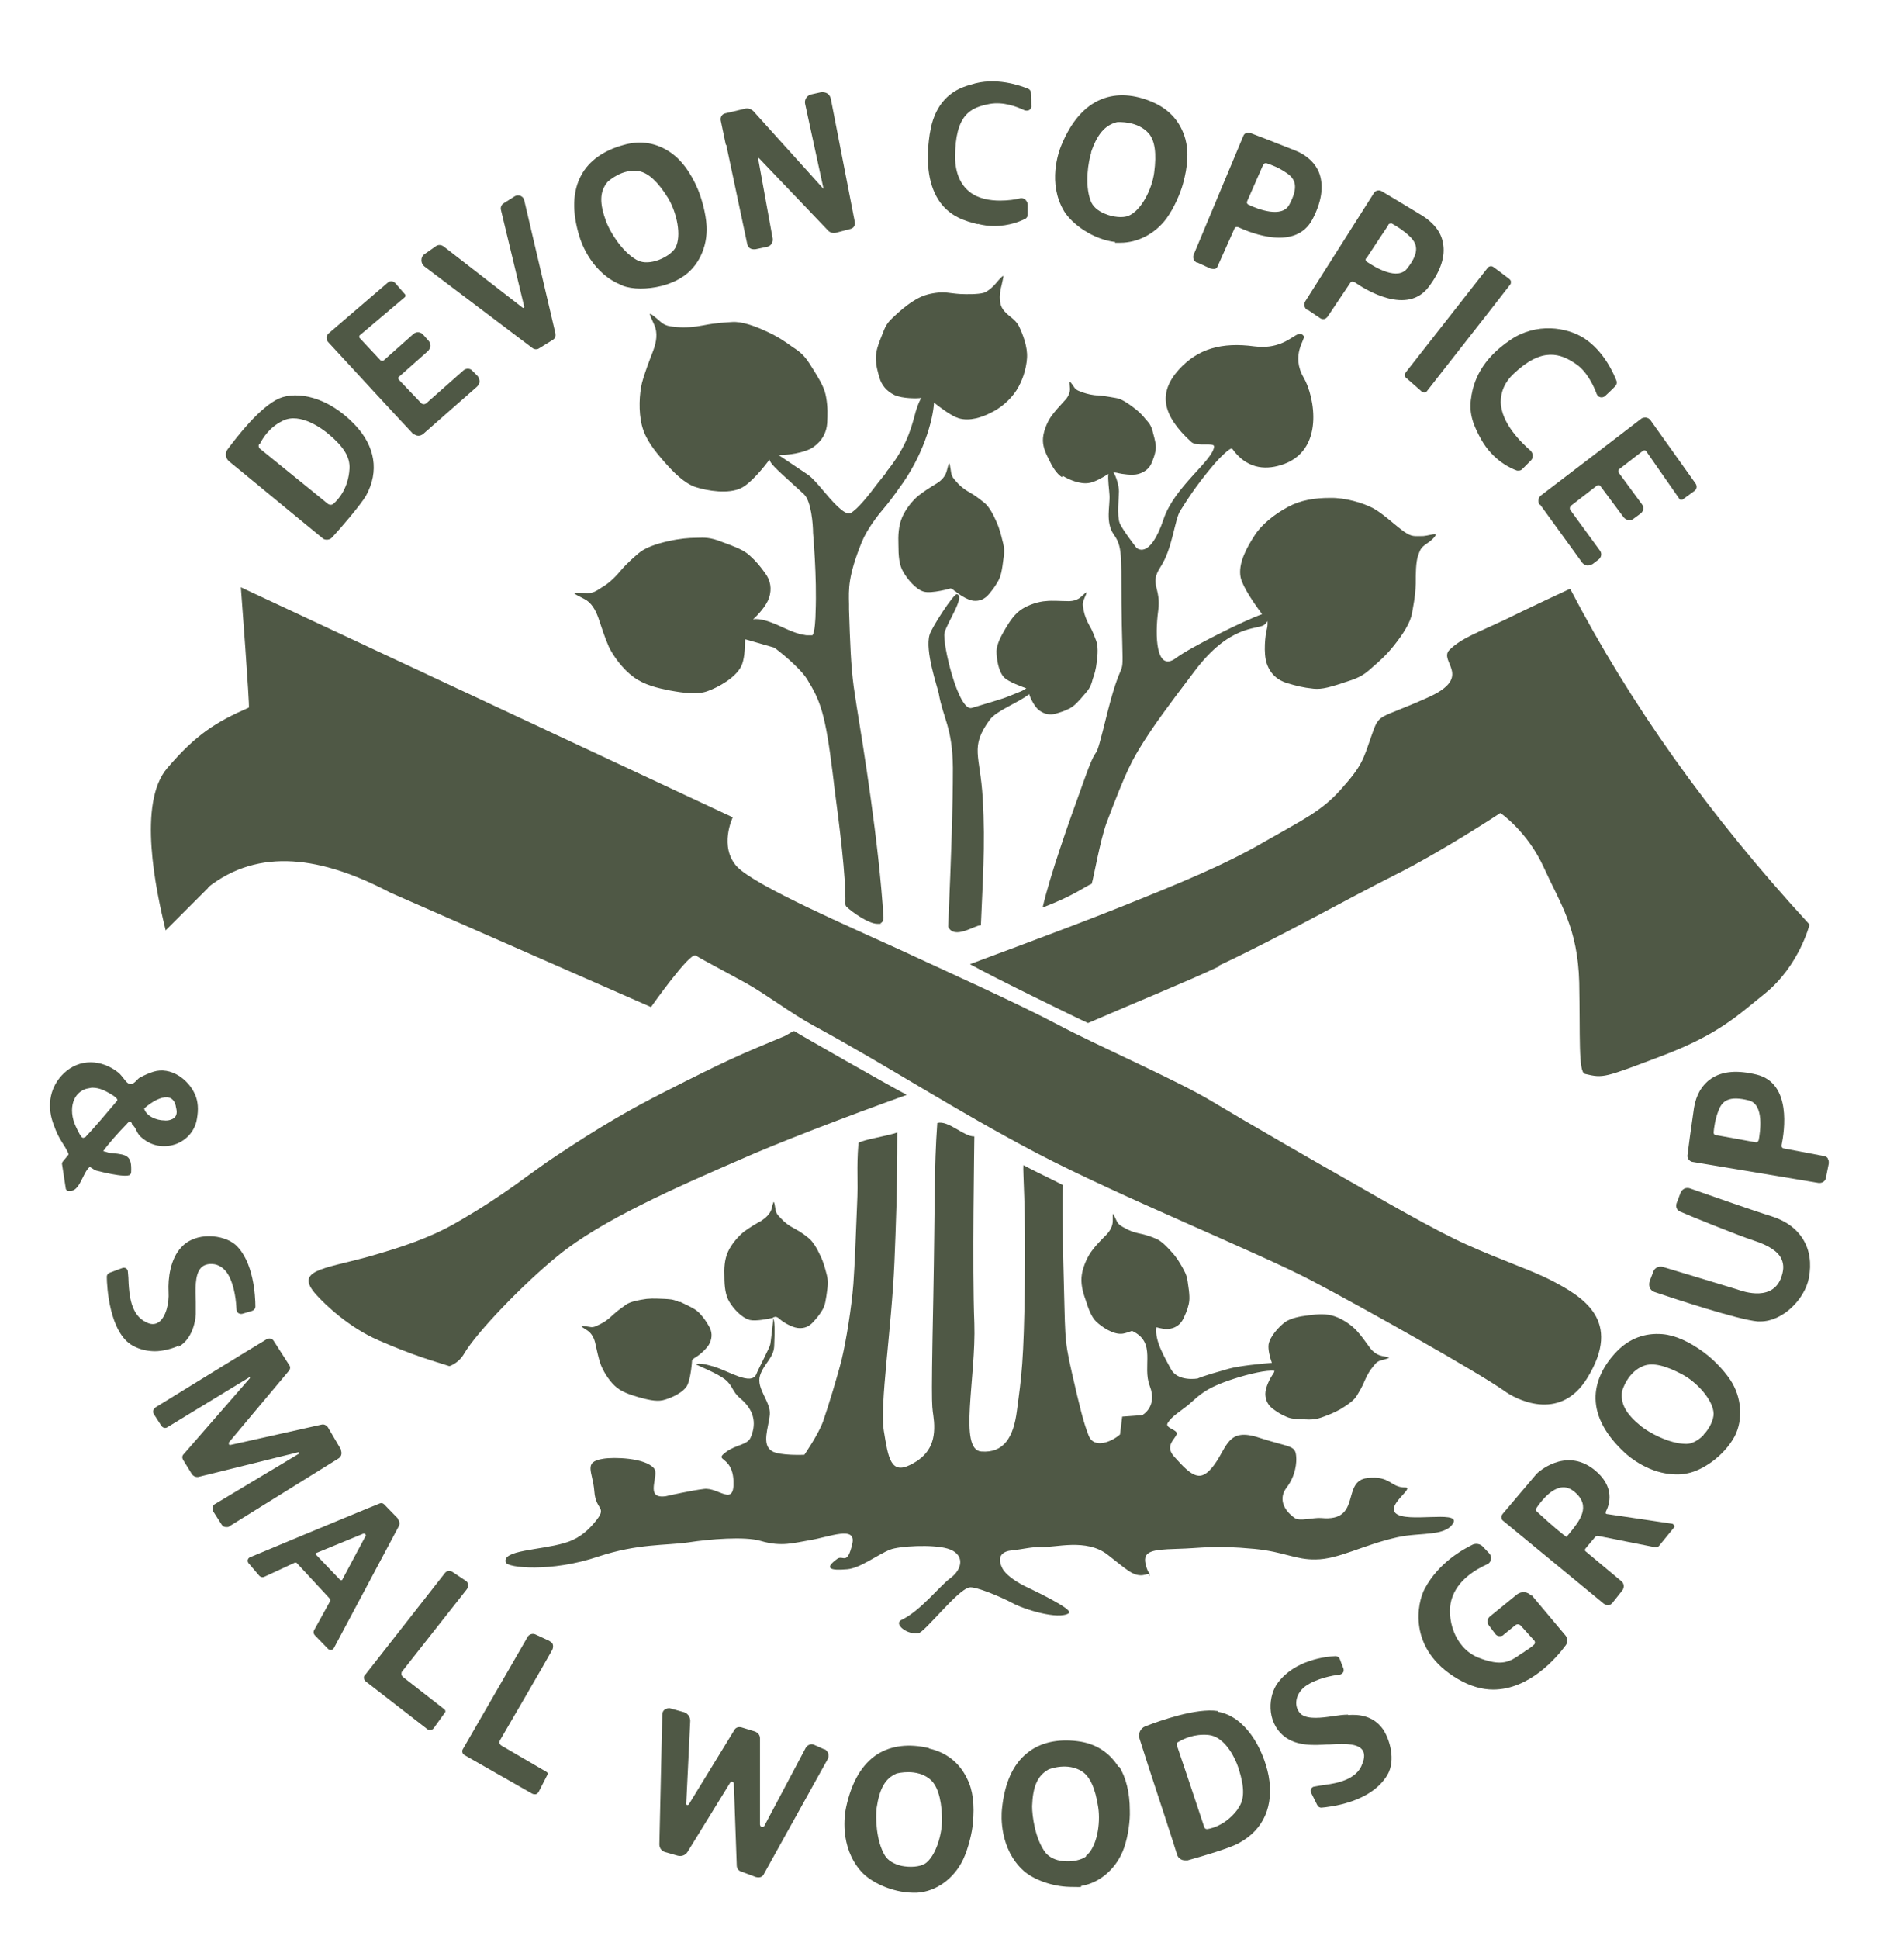 <?xml version="1.0" encoding="UTF-8"?>
<svg id="Layer_1" xmlns="http://www.w3.org/2000/svg" version="1.1" viewBox="0 0 524.1 533.5">
  <!-- Generator: Adobe Illustrator 29.3.1, SVG Export Plug-In . SVG Version: 2.1.0 Build 151)  -->
  <defs>
    <style>
      .st0 {
        fill: none;
      }

      .st1 {
        fill: #4f5845;
        fill-rule: evenodd;
      }
    </style>
  </defs>
  <rect class="st0" x="-1" width="526" height="534"/>
  <g>
    <path class="st1" d="M109.5,417.8l-3.8-3.9c-.3-.3-.8-.4-1.2-.2l-3.7,1.5c-8.7,3.6-28.5,11.8-32,13.3-.3.1-.5.4-.6.7s0,.6.2.9l2.9,3.4c.4.5,1.1.6,1.6.3l8.2-3.8c.3-.1.6,0,.7.2l8.9,9.6c.2.3.3.6.1.9l-4.3,7.8c-.3.5-.2,1.1.2,1.5l3.6,3.7c.2.2.5.3.7.3s.1,0,.1,0c.3,0,.6-.2.8-.5l17.9-33.6c.3-.6.2-1.4-.3-1.9h0ZM100.6,422.7l-6.4,12c0,0-.1.1-.2.1,0,0-.2,0-.3,0l-6.8-7.1c0,0,0-.2,0-.2s0-.1.2-.2l12.9-5.3c0,0,.1,0,.2,0,.1,0,.3,0,.4.2.1.2.2.4,0,.6h0Z"/>
    <path class="st1" d="M110.9,461.4c-.2-.2-.4-.4-.4-.7,0-.3,0-.6.2-.8,3.5-4.4,14.7-18.7,17.8-22.6h0c.3-.4.4-.9.3-1.3,0-.5-.3-.9-.7-1.1l-3.6-2.4c-.7-.4-1.5-.3-2,.3l-22.1,28.2c-.2.2-.3.5-.2.8,0,.3.2.6.4.8l16.9,13.1c.2.2.5.3.8.3s.1,0,.2,0c.4,0,.7-.2.9-.5l3.1-4.3c.2-.2.1-.6-.1-.8,0,0-11.4-8.9-11.4-8.9Z"/>
    <path class="st1" d="M151.2,451.5l-3.9-1.8c-.7-.3-1.6,0-2,.6l-17.9,31c-.2.3-.2.6-.1.9,0,.3.3.5.5.7l18.6,10.6c.2.1.4.2.7.2s.3,0,.4,0c.3-.1.6-.3.8-.7l2.4-4.7c.1-.3,0-.6-.2-.7l-12.5-7.3c-.2-.1-.4-.4-.5-.6s0-.6.1-.8c2.8-4.8,12-20.6,14.4-24.9h0c.2-.4.3-.9.2-1.4s-.5-.8-.9-1h0Z"/>
    <path class="st1" d="M49.1,370.6c4.6-2.5,4.8-9,4.8-9,0-1.1,0-2.2,0-3.4-.1-3.4-.3-7.3,1.3-9.2.7-.9,2-1.3,3.3-1.2,1.7.1,3.3,1.2,4.3,2.9,1.9,3.3,2.2,7.8,2.3,9.6,0,.4.2.8.5,1,.3.2.7.3,1.1.2l2.7-.8c.5-.2.9-.6.9-1.2,0-2.9-.5-12.5-5.5-17-3.2-2.8-10.9-3.7-14.9.7-3,3.2-3.7,8.5-3.5,12.3.2,3-.7,6.9-2.7,8.3-1,.7-2.2.7-3.5,0-4.3-2-4.6-7.8-4.8-10.7,0-.8-.1-2.3-.2-3.2,0-.4-.2-.7-.5-.9-.3-.2-.7-.2-1-.1-1,.4-2.8,1-3.5,1.3-.5.2-.8.6-.8,1.1,0,2.6.7,15.5,7.2,19,2,1.1,4.1,1.5,6.1,1.5s4.9-.7,6.6-1.6h0Z"/>
    <path class="st1" d="M94,399.1l-3.7-6.3c-.4-.6-1.1-1-1.8-.8l-25.1,5.6c-.2,0-.3,0-.4-.2,0-.2,0-.3,0-.5l16.6-19.8c.3-.4.4-1,0-1.5l-4.3-6.7c-.4-.6-1.2-.8-1.9-.4-4.2,2.5-26.1,16-30.5,18.7-.3.2-.6.5-.7.9s0,.8.2,1.1l2,3.1c.4.6,1.1.8,1.7.4,2.9-1.8,15.8-9.6,22.5-13.7,0,0,.2,0,.2,0,0,0,0,.1,0,.2l-18.3,21c-.4.4-.4,1-.1,1.5l2.4,3.9c.4.6,1.1.9,1.8.8,3.7-.9,19.4-4.8,27.5-6.8.1,0,.2,0,.2.1,0,0,0,.2,0,.3l-23.2,13.9c-.3.2-.5.5-.6.9,0,.4,0,.7.2,1.1l2.3,3.6c.3.5.8.7,1.3.7s.6,0,.8-.2l30.1-18.7c.8-.5,1-1.5.6-2.3h0Z"/>
    <path class="st1" d="M187,358.3c-1.8-.9-2.9-.8-4.1-.9-1.1,0-2.9-.2-4.9,0-2.1.3-4.4.7-5.7,1.6-.6.5-2.1,1.4-3.7,2.9-1.1,1.1-2.4,2-3.5,2.5-.7.3-1.6,1-2.8.7-1.3-.2-2.6-.4-2.2-.1.3.3.4.3,1.6,1.1,1.2.8,1.9,2.2,2.2,3.7.4,1.7.8,3.8,1.4,5.5.6,1.7,2.1,4.3,3.9,6,1.8,1.7,4.1,2.4,6.4,3.1,2.5.7,4.9,1.3,6.8.9,2.1-.5,5.3-1.9,6.6-3.8,1.2-1.9,1.5-7.2,1.5-7.2,0,0,.3-.5,1.1-.9.7-.4,3.1-2.3,3.8-3.9.7-1.6.6-3.1-.2-4.5-.7-1.2-1.3-2.2-2.5-3.5-1-1.1-1.9-1.6-5.5-3.3h0Z"/>
    <path class="st1" d="M316.2,433.4c.4.4.6,0,0,0h0Z"/>
    <path class="st1" d="M400.1,418.9c1.4-3.3-12.9.2-15.9-2.5-2.6-2.3,5.3-7.1,2.6-7.1-4.1,0-4-3.3-10.4-2.6-7.3.8-1.4,12.1-12.7,11-2.1-.2-6,1-7.3,0-3.3-2.3-4.4-5.5-2.3-8.3,2.7-3.5,2.8-7.2,2.7-8.5-.2-3.3-1.5-2.5-10.2-5.3-8.7-2.9-8.7,2.5-12.4,7.5-3.7,5-6,3.3-11-2.3-2.7-3,.3-4.8.7-6.2.4-1.2-3.3-1.6-2.5-3,1.2-2,3.5-3.2,5.9-5.2,2.7-2.3,4.2-4.4,12.3-7,4.3-1.4,9.2-2.5,11.2-2.2,0,.2-.2.7-.6,1.2-.5.7-1.9,3.3-1.9,5.1,0,1.7.7,3.1,2,4.1,1.2.9,2.1,1.5,3.7,2.2,1.3.6,2.4.7,6.3.8,2,0,3-.4,4.1-.8,1.1-.4,2.7-1,4.5-2,1.8-1.1,3.8-2.4,4.6-3.8.4-.7,1.4-2.2,2.2-4.2.6-1.4,1.4-2.8,2.2-3.7.5-.6,1-1.5,2.3-1.8,1.2-.3,2.5-.7,2.1-.8s-.5-.1-1.9-.4-2.6-1.2-3.5-2.5c-1-1.4-2.2-3.1-3.5-4.5-1.2-1.3-3.6-3.1-6-3.9-2.3-.8-4.7-.6-7.1-.3-2.6.3-5,.8-6.6,1.9-1.7,1.3-4.1,3.9-4.5,6.1-.2,1.3.3,3.5.9,5.1-2.6.2-8.9.8-11.8,1.6-7.9,2.2-8.6,2.7-8.6,2.7,0,0-5.5,1-7.4-2.6-1.8-3.4-4.5-7.8-4-11.5,1.2.3,2.8.7,3.8.4,1.7-.3,2.9-1.3,3.6-2.7.6-1.3,1.1-2.3,1.5-4,.3-1.4.3-2.5-.3-6.4-.3-2-1-2.9-1.5-3.9-.6-1-1.4-2.5-2.8-4-1.4-1.6-3.1-3.3-4.5-3.8-.7-.3-2.4-1-4.5-1.4-1.5-.3-3-.9-4-1.5-.7-.4-1.7-.8-2.2-1.9s-1.1-2.3-1.1-1.9,0,.5,0,1.9-.8,2.8-1.9,3.9c-1.2,1.2-2.7,2.7-3.8,4.2-1.1,1.4-2.4,4.1-2.8,6.5-.4,2.4.2,4.8,1,7,.8,2.5,1.6,4.8,3,6.1,1.6,1.5,4.5,3.4,6.8,3.3.8,0,1.9-.4,3-.8,6.9,3.2,2.7,9.6,4.9,15.2,2.2,5.7-2.1,8-2.1,8l-5.5.4-.6,4.9c-2.5,2.2-7.2,3.9-8.6.4-1.4-3.5-2.5-7.9-4.7-17.6s-1.7-9.3-2.3-30.1c-.2-8.9-.4-18.3-.1-21.3-3.2-1.7-7.6-3.7-10.9-5.5-.2,1.8.7,11.2.4,32.7-.3,21.6-.9,25.3-2.2,35-.9,7-3.5,11.6-9.8,11.1-6.3-.5-1.4-20.3-1.9-35.3-.6-15,0-49.4,0-51.4-2.9.1-7.1-4.5-10.2-3.7-.9,12.5-.6,21.5-1.1,48.1-.7,34.6-.3,28.6.2,34.1.4,5.5-1.3,9.3-6.6,11.9s-6-1.9-7.2-9.3c-1.2-7.4,2.1-27.7,2.9-46.5.4-10.2.8-19,.8-35.7-2.2.9-9.6,2-10.7,2.9-.6,7.9,0,9.3-.4,17.4-.3,8.2-.6,15.5-1,21.4-.5,6.5-2,15.7-3.2,20.7-1,4.1-3.8,13.3-5.1,17-1.3,3.7-5.2,9.3-5.2,9.3,0,0-6.8.3-8.9-1-3-1.8-.9-6.6-.6-10.1s-3.8-7.1-2.7-10.7c1-3.2,3.7-4.8,3.9-8,.2-4.4.2-7.5-.4-8,.5-.1.8-.2.8-.2,0,0,.6.1,1.2.7.6.6,3.1,2.2,4.9,2.4s3.1-.4,4.2-1.6c1-1.1,1.7-1.9,2.6-3.4.7-1.2.9-2.3,1.4-6.2.2-2-.1-3-.4-4.1-.3-1.1-.7-2.8-1.6-4.6-.9-2-2.1-4-3.3-4.9-.6-.5-2-1.6-3.9-2.6-1.4-.7-2.7-1.7-3.5-2.6-.5-.6-1.4-1.2-1.6-2.4s-.4-2.6-.6-2.2c-.1.4-.2.4-.5,1.8-.4,1.4-1.5,2.4-2.8,3.3-1.5.8-3.3,1.9-4.8,3-1.4,1.1-3.4,3.3-4.4,5.5s-1.1,4.6-1,7c0,2.6.3,5,1.3,6.7,1.1,1.9,3.4,4.5,5.7,5.1,1.7.4,4.9-.3,6.5-.6,0,0-.8,7.4-.9,7.4,0,.5-3.6,7.4-3.8,8.1-1.4,3.3-7.7-.9-11.8-2.1-1.8-.5-3.9-1.1-4.9-.6,1.2.6,5.9,2.5,8,4.1,2.3,1.8,1.9,3.3,4.3,5.3,4.4,3.7,4.2,7.6,2.8,10.8-.9,2-4,1.9-6.7,3.9-3.7,2.7,1.7.8,2,8,.3,7.3-4.1,1.7-8.1,2.2-3.4.4-9.7,1.8-10.5,2-6.2.9-1.6-5.8-3.3-7.7-2.5-2.9-11.1-3.1-14-2.6-5.6.9-2.8,3.5-2.4,9,.4,5.5,3.9,4,0,8.6-2.5,3-5.1,4.7-8.3,5.6-6.9,2-17.1,1.9-16.1,5.3.4,1.5,12.5,2.8,25.5-1.6,10.9-3.6,18.5-3,24.8-3.9,5.8-.9,15.6-1.7,19.9-.4,5.8,1.7,9.2.5,13.5-.2,5.5-.9,12.9-4.1,11.7,1-1.4,6.1-2.5,3-4.1,4.1-3.7,2.7-2.1,3.3,2.7,2.9,3.6-.3,8.3-4,11.8-5.4,2.5-1,11.7-1.5,15.8-.3,4.8,1.4,4.4,5.6.6,8.3-2.7,2-8.1,8.9-13.2,11.3-2.4,1.1,1.5,4.2,4.6,3.7,1.8-.3,10.7-11.9,14-12.6,1.7-.4,9.1,2.8,11.7,4.2,3.2,1.8,12.8,4.8,15.7,2.9,1.6-1-9.9-6.4-12.4-7.6-2.3-1.2-5-3-5.9-4.8-1.8-3.6.5-4.7,2.6-4.9,3-.3,5.6-1,7.8-.9,4.2.2,12.7-2.5,18.6,2.1,5.2,4,7.2,6.3,10.3,5.5.6-.2,1-.2,1.3-.2-.3-.3-.8-1.1-1.2-2.9-.7-3.4,2-3.8,8.2-4,8-.2,10-1.1,21.9,0,8.1.8,11.2,3,16.7,2.9,6.3,0,13.1-4,22.5-6.1,6.7-1.5,13.9,0,15.7-4.5h0Z"/>
    <path class="st1" d="M227,481.4l-2.9-1.3c-.8-.4-1.8,0-2.3.8l-11.4,21.5c-.1.2-.4.4-.7.3-.3,0-.4-.3-.5-.6v-23.8c0-.9-.6-1.6-1.5-1.9-1-.3-2.6-.8-3.6-1.1-.8-.2-1.6,0-2,.8l-12.5,20.4c0,.1-.3.2-.4.2-.2,0-.3-.2-.3-.4l1.1-22.8c0-1.1-.7-2.1-1.8-2.4l-3.6-1c-.5-.2-1.1,0-1.6.3-.5.3-.7.9-.7,1.4l-.8,35.7c0,1,.6,1.8,1.5,2.1l3.5,1c1.1.3,2.2-.1,2.8-1.1l11.7-19c.1-.2.4-.3.6-.2.2,0,.4.3.4.5l.8,22.5c0,.8.5,1.5,1.3,1.7l4,1.5c.2,0,.4.1.6.1.7,0,1.3-.3,1.6-1l17.5-31.5c.3-.5.3-1,.2-1.6-.2-.5-.5-.9-1-1.2h0Z"/>
    <path class="st1" d="M35.8,323.2c.2-.2.3-.4.3-.7.2-4.4-1-4.8-5.1-5.2-.8,0-1.4-.2-1.9-.4-.1,0-.3,0-.4-.1,0,0-.2,0-.3,0,.9-1.5,4.7-5.7,6-7,.1-.1.3-.3.4-.4.3-.4.6-.7,1-.8.1,0,.4.3.5.5v.2c.7.7,1,1.2,1.2,1.7.4.8.7,1.5,2.1,2.5,2.6,2,6,2.4,9.1,1.2,2.9-1.2,5-3.7,5.5-6.8.5-2.7.3-4.9-.5-6.7-1.8-4.2-6.7-7.8-11.5-6.3-1.2.4-2.4.9-3.5,1.5-.5.2-.8.6-1.2,1-.5.5-1,.9-1.5.9h0c-.8,0-1.4-.8-2-1.6-.4-.5-.8-1-1.2-1.4-4.9-4-11-4-15.2,0-3.7,3.5-4.8,8.6-3,13.7,1.1,3.1,1.6,3.9,2.6,5.5.4.6.9,1.4,1.5,2.6.3.5.1.7,0,.8l-1.4,1.7c-.2.2-.3.6-.2.9l1,6.5c0,.3.3.6.6.7.2,0,.4,0,.6,0,1.7,0,2.6-1.9,3.4-3.5.6-1.2,1.2-2.5,2-3.1.1,0,.5.3.7.4.3.2.7.5,1.1.6,0,0,8.2,2.2,9.4,1.1h0ZM39.7,305c1.1-1,2.2-1.7,3.1-2.2,1.6-.8,3.7-1.5,4.9,0,.2.2.3.5.4.7.1.3.3.6.3,1,.2.8.3,1.4.2,1.9-.3,1.9-2.8,2-3.3,1.9-2.3,0-5-1.2-5.6-3.2,0,0,0,0,0-.1h0ZM23.3,312.9c0,.1-.3.2-.4.2h0c-.1,0-.3-.1-.4-.2-.7-.8-1.6-2.8-2-3.8-.9-2.4-.9-4.9,0-6.7.6-1.3,1.7-2.3,3.2-2.8.4-.1.9-.2,1.5-.3.1,0,.2,0,.3,0,1.9,0,3.6.9,5.1,1.8,1.2.7,1.7,1.3,1.7,1.5,0,0,0,.2,0,.2-3.2,3.8-5.9,7-8.8,10.1h0Z"/>
    <path class="st1" d="M371,471.8c-1.2,0-2.6.2-4,.4-3.3.5-6.8.9-8.7-.4-.9-.7-1.5-1.9-1.5-3.2,0-1.7.9-3.4,2.5-4.6,3.1-2.2,7.6-3,9.4-3.2.4,0,.7-.3,1-.6.2-.3.2-.8.1-1.1-.3-.8-.8-2-1-2.6-.2-.5-.7-.8-1.2-.8-2.5.1-11.2,1-15.9,7.4-2.5,3.3-3.3,10.5,1.7,14.6,3.5,2.9,8.8,2.5,11.9,2.3h.7c5.1-.4,7.9,0,9,1.5.6.8.7,2.1,0,3.8-1.5,4.5-7.3,5.4-10.1,5.8-.8.1-2.2.3-3.1.5-.4,0-.7.3-.9.6-.2.3-.2.7,0,1.1l1.7,3.4c.2.4.6.7,1.1.7h0c2.2-.2,13.6-1.3,18.2-9,2.4-4.1.6-10-1.3-12.7-2.7-3.7-6.7-4-9.4-3.8h0Z"/>
    <path class="st1" d="M255.7,481c-5.5-1.3-10.4-.7-14.2,1.7-4.2,2.7-7.1,7.6-8.6,14.6-.4,1.8-1.9,10.8,4.1,17.6,2.6,3,8.5,5.8,14.2,5.9.4,0,.8,0,1.2,0,5.3-.3,10.2-3.9,12.7-9.1,1.5-3.2,2.5-7.5,2.7-10,.5-5.1,0-9.2-1.6-12.3-2.1-4.4-5.7-7.2-10.5-8.3h0ZM254.6,512.8c-1.4.9-4.1,1.1-6.5.6-2.1-.5-3.7-1.5-4.5-2.8-2.5-4.1-2.6-10.6-2.3-13.1.8-5.4,2.4-8.2,5.5-9.5.4-.1,5.5-1.4,9.1,1.5,2,1.6,3.2,5,3.4,10.4.2,4.6-1.7,11-4.8,13h0Z"/>
    <path class="st1" d="M307.9,486.2c-2.6-4.1-6.4-6.5-11.3-7.1-5.6-.7-10.4.4-13.9,3.3-3.9,3.1-6.2,8.3-6.9,15.4-.2,1.8-.7,11,6,17,2.6,2.3,7.7,4.3,12.7,4.4s2.2,0,3.3-.3c5.2-.9,9.7-5,11.6-10.4,1.2-3.4,1.7-7.7,1.6-10.3,0-5.1-1.1-9.1-2.9-12.1h0ZM299,510.8c-1.3,1-3.9,1.6-6.4,1.3-2.1-.2-3.8-1.1-4.8-2.3-2.9-3.8-3.7-10.2-3.7-12.8.2-5.5,1.5-8.4,4.5-10.1.4-.2,5.3-2,9.2.5,2.2,1.4,3.7,4.6,4.5,9.9.7,4.6-.4,11.1-3.4,13.4Z"/>
    <path class="st1" d="M335.2,470.8c-5.8-.9-15.8,2.6-19.9,4.2-1.4.5-2.1,2.1-1.6,3.5l2.4,7.5c2.8,8.5,6.7,20.4,7.9,24.3.3,1,1.2,1.6,2.2,1.6s.4,0,.7,0c4.3-1.2,11.8-3.4,14.2-4.8,6.8-3.7,9.6-10.3,8.1-18.5-1.5-7.6-6.5-16.4-14-17.6h0ZM340.8,497.7c-3,4.1-6.6,5.3-8.5,5.6-.4,0-.7-.2-.8-.5-1.4-4.3-6.2-18.6-7.6-22.7,0-.3,0-.6.3-.7,1.5-.9,4.5-2.4,8.5-2s7,5.3,8.3,9.4c1.6,5.1,1.6,8.4-.2,10.8h0Z"/>
    <path class="st1" d="M329.5,72.2l3.7,1.7c.2,0,.4.1.6.1s.4,0,.6,0c.4-.1.7-.4.8-.8l4.6-10.3c0-.2.2-.3.4-.4s.4,0,.6,0c3.7,1.7,15.9,6.6,20.5-2.2,2.5-4.8,3.1-9,1.9-12.5-1-2.8-3.4-5.1-6.7-6.4-5-2-10.7-4.2-12.3-4.8-.8-.3-1.7,0-2,.9l-13.6,32.5c-.4.9,0,1.9.9,2.3h0ZM343.2,55.6l4.3-9.8.2-.4c.1-.3.4-.5.7-.5s.1,0,.2,0c1.2.4,3.4,1.2,5.4,2.6,2.5,1.6,3.6,3.8.9,8.8-2,3.8-8.6,1.3-11.3,0-.3-.2-.5-.5-.3-.9h0Z"/>
    <path class="st1" d="M359.9,85.2l3.4,2.3c.3.2.5.3.8.3s.2,0,.3,0c.4,0,.7-.3,1-.6l6.3-9.4c.1-.2.3-.3.5-.3.2,0,.4,0,.6.1,3.3,2.3,14.6,9.2,20.5,1.3,3.3-4.4,4.6-8.4,3.9-12-.5-3-2.5-5.5-5.6-7.5-4.6-2.8-9.8-5.9-11.3-6.8h0c-.7-.4-1.7-.2-2.1.5l-18.9,29.8c-.5.8-.3,1.8.5,2.4h0ZM376.1,71.1c1.6-2.5,5.9-8.9,5.9-8.9l.2-.4c.1-.2.4-.3.6-.3s.2,0,.3,0c1.1.6,3.1,1.8,4.9,3.5,2.1,2,2.9,4.3-.6,8.8-2.6,3.5-8.7-.1-11.2-1.8-.3-.2-.4-.6-.2-.9h0Z"/>
    <path class="st1" d="M116.8,73.3l29.8,22.5c.3.2.6.3.9.3s.5,0,.8-.2l3.9-2.4c.6-.4.8-1,.7-1.7l-8.6-36.7c-.1-.5-.5-1-1-1.2s-1.1-.2-1.6.1l-3,1.9c-.7.4-1,1.2-.8,1.9l6.4,26.6c0,0,0,.2-.1.3s-.2,0-.3,0l-21.8-16.9c-.7-.5-1.6-.5-2.2,0l-3,2.1c-.6.4-.9,1-.9,1.7,0,.7.3,1.3.8,1.7h0Z"/>
    <path class="st1" d="M269.1,61.6c1.6.4,3.1.6,4.5.6,4.3,0,7.5-1.4,8.6-2,.1,0,.2-.1.3-.2.3-.3.4-.6.4-1h0v-.2s0-2.5,0-2.5c0-.5-.3-1-.7-1.4-.4-.3-1-.5-1.5-.3-1.2.3-3.2.6-5.4.6-2.8,0-6-.5-8.4-2.4-2.5-2-3.9-5.1-4-9.4,0-12,4.3-13.8,9.5-14.8,3.8-.7,7.6.8,9.5,1.7.4.2,1,.2,1.4,0,.4-.3.7-.7.6-1.2,0-1.2,0-2.7-.1-3.5,0-.5-.3-1-.8-1.2-2-.8-9-3.4-15.8-1.1-5.9,1.5-9.6,5.5-11,12,0,0,0,0,0,.1-.1.5-.2,1-.3,1.6-1.2,8.2-.2,14.4,2.9,18.7,2.9,3.9,6.7,5.1,10.4,6h0Z"/>
    <path class="st1" d="M199.9,39.8c1.9,9,4.9,23.2,5.8,27.4.2.9.9,1.4,1.8,1.4s.3,0,.4,0l3.3-.7c1-.2,1.6-1.2,1.5-2.2l-4-22c0,0,0-.2,0-.2,0,0,.2,0,.2,0l19.1,20c.5.5,1.2.7,1.9.6l4.2-1.1c.9-.2,1.4-1.1,1.2-1.9l-6.6-33.9c-.1-.6-.5-1.2-1-1.5s-1.2-.4-1.8-.3l-2.7.6c-1.1.3-1.8,1.4-1.6,2.5l5.1,23.5-19.3-21.4c-.6-.6-1.5-.9-2.3-.7l-5.5,1.3c-.9.2-1.4,1.1-1.2,2l1.4,6.7h0Z"/>
    <path class="st1" d="M171.3,78.6c1.4.5,3.1.8,5,.8,3.7,0,8-.9,11.4-3.1,4.5-2.8,7.1-8.3,6.8-14.1-.2-3.6-1.4-7.7-2.4-10.1-2-4.7-4.5-8-7.3-10-4-2.8-8.4-3.6-13.2-2.2-5.5,1.5-9.5,4.4-11.6,8.3-2.4,4.4-2.6,10.1-.5,16.9.5,1.7,3.5,10.4,12,13.5h0ZM167.2,50.1c.3-.3,4.1-3.8,8.7-3,2.6.5,5.2,2.9,8,7.4,2.4,4,3.8,10.4,2,13.7-.8,1.4-3,2.9-5.4,3.6-2.1.6-3.9.5-5.3-.3-4.2-2.4-7.4-8-8.3-10.4-1.9-5.1-1.9-8.3.3-11h0Z"/>
    <path class="st1" d="M306.9,66.8c.5,0,1,0,1.5,0,4.8,0,9.6-2.5,12.7-6.7,2.1-2.9,3.8-6.9,4.5-9.4,1.4-5,1.6-9,.7-12.4-1.3-4.7-4.3-8.1-8.8-10.1-5.2-2.3-10.1-2.6-14.3-.9-4.7,1.9-8.4,6.2-11.1,12.8-.7,1.7-3.8,10.3.8,18,2.2,3.6,8,7.8,14.1,8.5h0ZM300.3,42c1.7-5.1,3.9-7.6,7.2-8.4.4,0,5.6-.4,8.7,3.1,1.7,2,2.2,5.5,1.5,10.8-.6,4.6-3.6,10.5-7.1,11.9-1.5.6-4.2.4-6.5-.6-2-.8-3.4-2.1-3.9-3.6-1.7-4.5-.6-10.9.2-13.3h0Z"/>
    <path class="st1" d="M63,126.9h0l5,4.1c6.9,5.7,17.5,14.4,20.8,17.1.3.3.7.4,1.2.4s1-.2,1.4-.6c2.4-2.6,8-9.1,9.4-11.6,3.6-6.6,2.5-13.5-3.1-19.4-7.5-7.9-16-9.3-20.8-7.3-5.3,2.3-11.7,10.6-14.3,14.1-.7,1-.5,2.4.4,3.2h0ZM71.5,122.2c.8-1.6,2.6-4.6,6.3-6.4,4.9-2.5,11.3,2.5,12.6,3.6,4.2,3.5,6,6.4,5.8,9.6-.3,5.2-2.9,8.3-4.4,9.6-.4.4-1.1.4-1.6,0-3.5-2.9-15.2-12.3-18.6-15.1-.4-.3-.5-.8-.3-1.3h0Z"/>
    <path class="st1" d="M113.8,119.3c.4.4.9.6,1.4.6s.9-.2,1.3-.5l14.8-13c.4-.4.7-.9.7-1.4,0-.5-.2-1.1-.5-1.5l-1.5-1.5c-.6-.7-1.7-.7-2.4-.1l-10.3,9.1c-.4.3-.9.3-1.3,0l-6.2-6.5c-.1-.1-.2-.3-.2-.4,0-.2,0-.3.2-.4l8-7.1c.4-.4.6-.9.7-1.4,0-.5-.2-1.1-.5-1.4l-1.6-1.8c-.7-.7-1.8-.8-2.6-.1l-8.1,7.2c-.3.3-.8.2-1,0l-5.7-6.1c-.1-.1-.2-.3-.1-.4,0-.1,0-.3.2-.4l12.3-10.4c.1-.1.2-.2.2-.4s0-.3-.1-.4l-2.7-3.1c-.5-.6-1.5-.7-2.1-.1l-16.2,13.9c-.4.3-.6.8-.6,1.2,0,.5.1.9.5,1.3,3.8,4.1,19.6,21.3,23.6,25.5h0Z"/>
    <path class="st1" d="M387.2,104.1l4.1,3.6c.2.2.4.3.7.3h.1c.3,0,.6-.2.7-.4l6.1-7.8c6.3-8,15.2-19.4,16.8-21.5.2-.2.2-.5.2-.8,0-.3-.2-.5-.4-.7-.9-.7-3.4-2.6-4.4-3.3-.5-.4-1.2-.3-1.6.2-2.6,3.3-19.6,25-22.5,28.7-.4.5-.4,1.3.2,1.8h0Z"/>
    <path class="st1" d="M405,109.2c-.9,4.8.9,8.4,2.7,11.7,3.3,5.9,8.4,8.1,9.9,8.6.1,0,.3,0,.4,0,.4,0,.7-.1,1-.4l2.4-2.4c.4-.4.5-.8.5-1.4,0-.5-.3-1-.6-1.3-2.4-2.1-8.1-7.5-8.2-13.4,0-2.8,1.1-5.5,3.6-7.8,7.8-7.4,12.9-5.6,17.3-2.5,3,2.1,4.9,6.4,5.5,8.1.2.4.5.8,1,.9s.9,0,1.3-.3c.9-.8,2.2-2.1,2.8-2.7.4-.4.5-.9.4-1.4-.7-1.8-3.3-8.1-8.9-11.8-4.8-3.1-13.2-4.4-20.3.4-8.2,5.5-10.1,11.5-10.8,15.5h0Z"/>
    <path class="st1" d="M423.9,138.8l11.6,16c.3.4.8.7,1.3.8,0,0,.2,0,.3,0,.5,0,.9-.2,1.3-.4l1.7-1.3c.7-.6.9-1.6.3-2.4-1.7-2.3-6.2-8.5-8.1-11.1-.3-.4-.2-1,.2-1.3l7.1-5.5c.1-.1.3-.1.5-.1.2,0,.3.1.4.2l6.4,8.6c.3.4.8.7,1.3.8.5,0,1.1,0,1.5-.4l1.9-1.4c.8-.6,1-1.7.4-2.5l-6.4-8.7c-.2-.3-.2-.8.1-1l6.6-5.1c.1,0,.3-.1.4-.1.1,0,.3.1.4.2l9.2,13.2c0,.1.2.2.4.2.1,0,.3,0,.4,0l3.3-2.4c.7-.5.8-1.4.3-2.1l-12.4-17.4c-.3-.4-.7-.6-1.2-.7-.5,0-.9,0-1.3.3-4.4,3.4-23,17.6-27.6,21.1-.8.6-1,1.8-.4,2.6h0Z"/>
    <path class="st1" d="M503.1,318.7c-.2-.3-.6-.6-1-.6l-11.1-2.1c-.2,0-.4-.2-.5-.3s-.1-.4-.1-.6c.8-3.9,2.8-17-6.8-19.4-5.3-1.3-9.5-1-12.6,1.1-2.5,1.7-4.1,4.4-4.7,8-.8,5.4-1.6,11.4-1.8,13.1-.1.8.5,1.6,1.3,1.8l34.8,5.8c0,0,.2,0,.3,0,.8,0,1.6-.6,1.7-1.4l.8-4c0-.4,0-.8-.2-1.1h0ZM484,313.8c0,.4-.4.6-.8.5l-10.5-1.9h-.4c-.4-.1-.6-.4-.6-.8.1-1.2.4-3.6,1.3-5.9,1-2.8,2.9-4.3,8.4-2.9,4.3,1.1,3.1,8.7,2.7,11h0Z"/>
    <path class="st1" d="M469,372.1c-4.1-3-7.9-4.7-11.4-5-4.8-.4-9.1,1.2-12.5,4.7-3.9,4-6,8.6-5.9,13.1.1,5,2.8,10,8.1,14.9,1.2,1.1,6.7,5.8,14,5.9,1,0,2.1,0,3.2-.3,4.2-.8,10.1-4.8,13-10.2,2.4-4.7,1.9-10.8-1.2-15.5-2-3-5.1-6-7.2-7.5h0ZM468.9,394.9c-1.5,1.5-3.2,2.4-4.7,2.4-4.8,0-10.4-3.2-12.4-4.8-4.2-3.4-5.8-6.2-5.3-9.7.1-.4,1.6-5.4,6-7,2.5-.9,5.9-.1,10.6,2.4,4.1,2.2,8.5,7.1,8.6,10.8,0,1.6-1.1,4.1-2.8,5.8h0Z"/>
    <path class="st1" d="M421.5,439.1c-1-1.2-2.7-1.3-3.9-.4l-7.5,6.1c-.7.6-.9,1.6-.3,2.4l1.8,2.4c.3.4.7.6,1.1.6s.9,0,1.2-.4l3.2-2.6c.5-.4,1.1-.3,1.5.1l3.7,4.1c.3.3.3.8,0,1.1-.5.5-1.3,1.1-2.3,1.7-.4.3-.8.6-1.2.8-3.1,2.2-5.3,3.7-11.9,1.1-6.8-2.8-8.7-11.1-7.4-15.8,1.5-5.5,6.8-8.5,9.9-9.9.5-.2.9-.7,1-1.3.1-.6,0-1.1-.4-1.6l-1.8-1.9c-.7-.8-1.9-1-2.8-.6-2.7,1.3-9.4,5-13.2,12.1-2.1,3.8-4.9,16.7,9.1,24.9,3.4,2,6.7,2.9,9.7,2.9,10,0,17.5-8.8,20-12.2.6-.8.5-2-.1-2.7l-9.4-11.2h0Z"/>
    <path class="st1" d="M460.5,419.3s-13.6-2-18.2-2.7c-.1,0-.3-.1-.3-.2s0-.3,0-.4c1-1.9,2.8-6.9-3.3-11.7-8-6.2-15.6,1.1-15.7,1.2l-9.4,11.1c-.2.3-.4.6-.3,1,0,.4.2.7.5.9h0l27.7,22.8c.3.2.7.4,1,.4h.2c.4,0,.8-.3,1.1-.6l2.7-3.4c.7-.8.6-2.1-.3-2.7l-9.7-8.1c-.3-.2-.3-.6,0-.9l2.6-3.1c.2-.2.5-.3.7-.3,2.9.6,13.1,2.6,15.6,3.1.5.1,1.1,0,1.4-.5l4-4.9c.1-.2.2-.4,0-.6s-.2-.3-.4-.4h0ZM432.1,421.8c-.3.4-.6.7-.9,1.1-.8-.5-3.3-2.5-8.2-7-.2-.2-.3-.6-.1-.9,1-1.5,3.7-5.2,6.8-5.7,1.3-.2,2.5.2,3.7,1.2,4.7,3.9,1.4,8-1.3,11.3h0Z"/>
    <path class="st1" d="M487.4,334.6c-1.3-.4-6.3-2-22.2-7.6-1.1-.4-2.2.2-2.6,1.2l-1.1,2.9c-.3.9,0,1.9,1,2.3,2.5,1.1,15.5,6.4,20.4,8,4,1.3,6.6,3,7.5,5.1.7,1.6.6,3.3-.3,5.5-2.8,6.5-11.5,2.9-11.9,2.8,0,0,0,0,0,0,0,0-16.1-4.9-20.5-6.2-1.1-.3-2.3.3-2.6,1.3l-1,2.6c-.2.6-.2,1.2,0,1.8.3.6.7,1,1.3,1.2,5.3,1.8,22.9,7.6,28.4,8.1.3,0,.5,0,.8,0,6.2,0,12.2-6.2,13.3-11.9,1.6-8.2-2.3-14.6-10.5-17.1h0Z"/>
    <path class="st1" d="M249.5,301.2c-4.3-2.2-29.9-16.8-30.9-17.5-1.9.8-1.5,1-3.6,1.8-11.1,4.6-14.9,6.2-32.2,15-9.1,4.6-17.6,9.5-29.5,17.4-7.9,5.2-14,10.7-28,18.7-7,4-14.7,6.6-24.3,9.3-12.1,3.3-20,3.6-14,10.3,2.5,2.8,9.1,9.1,17.2,12.6,10.1,4.4,15.2,5.7,19.5,7.1,0,0,2.5-.7,4.1-3.5,3.4-5.8,16.3-19.2,25.8-26.9,12-9.8,32.6-18.8,50.3-26.5,9.4-4.2,29.1-11.8,45.6-17.7h0Z"/>
    <path class="st1" d="M335.5,265.7c17.1-8,35.2-18.3,48.4-24.9,13.2-6.6,29.1-17.1,29.1-17.1,0,0,7.5,5.1,12,15.1,4.5,9.9,9.3,16.5,9.7,31.5.3,14.7-.3,24.8,1.6,25.2,5.1,1.2,5.1,1.1,21-4.9,15.9-6,21.1-11.3,28.5-17.2,9.5-7.7,12.3-19,12.3-19-27.8-30.2-49.5-60.9-65.9-92.4,0,0-10.4,4.8-17.9,8.5-7.6,3.6-11.9,5-15.3,8.3-3.2,3.2,6.8,7.4-5.9,13.1-14,6.3-13.3,4-15.6,10.6-2.3,6.6-2.5,8.1-8.3,14.6-5.5,6.2-10.5,8.4-21.3,14.6-11,6.4-23.6,11.5-39.8,18-16.3,6.5-41,15.5-41.1,15.6,5.6,3.2,30.4,15.3,32.5,16.2,15-6.5,27.2-11.4,36.1-15.6h0Z"/>
    <path class="st1" d="M57.2,244.2c14.1-11.1,31.4-8.5,50.2,1.4l71.8,31.5s10.7-15.2,12.3-14.2c2.4,1.5,6.4,3.5,14,7.7,5.7,3.2,12,8.1,18.6,11.7,20.8,11.3,38.8,23.2,61.3,35,22.5,11.8,61.2,27.5,75.5,35,14.3,7.5,46.3,25.5,53.3,30.5,2.6,1.9,15,8.9,22.7-3.6,9.8-15.9-1.2-22.4-10.1-27-5-2.6-13.7-5.5-23-9.7-9.2-4.1-23.5-12.5-32.5-17.6-9-5.1-28.3-16.2-37.6-21.8-9.2-5.6-32.3-15.7-42.6-21.2-10.3-5.5-31.6-15.1-43.9-20.8-12.4-5.7-39.1-17.2-44.3-22.6-5.1-5.5-1.2-13.6-1.2-13.6l-135.4-63.3s2.5,33,2.2,33.1c-8.9,3.9-14.5,7.3-22.5,16.7-8.2,9.6-3.1,33.6-.4,44.6l11.8-11.8h0Z"/>
    <path class="st1" d="M292.5,130.9c1.7,1.1,4.9,2.4,7.2,2,1.6-.2,4-1.6,5.4-2.5-.2,1.5.2,4.1.3,5.8.2,3-1.2,7.5,1.2,10.9,2.8,3.9,1.8,6.9,2.2,25,.4,18,.7,5.6-3.9,23.7-4.5,18.1-1.7,5.4-6.5,18.9-4.4,12.1-9.4,26.3-11.4,35,8.8-3.3,12-6,13.5-6.5.6-1.9,2.3-11.9,4.1-16.8,5.6-14.8,7-17.2,10.2-22.3,3.2-5,6.1-9,14-19.4,9.7-12.9,17.1-11.4,19.1-12.7.3-.2.7-.6,1-1.1,0,.3.1,1.2-.2,2.3-.4,1.4-1,6.5,0,9.4s3,4.6,5.7,5.4c2.4.7,4.2,1.2,7.2,1.5,2.4.2,4.3-.3,10.5-2.4,3.2-1.1,4.4-2.4,5.9-3.7,1.4-1.2,3.7-3.2,5.8-5.9,2.3-2.9,4.5-6.2,4.9-8.9.2-1.3.9-4.3,1-8,0-2.7,0-6,.7-7.9.5-1.2.5-1.9,2.3-3.1,1.8-1.2,2.9-2.5,2.3-2.6-.5-.1-2,.4-3.2.5-2.5,0-3.1.3-5.3-1.2-2.4-1.7-5.8-5-8.6-6.5-2.7-1.4-7.6-2.9-11.8-2.8-4.2,0-8.1.6-11.6,2.5-3.9,2.1-7.4,5-9.2,7.9-2,3.1-4.6,7.6-3.8,11.5.6,2.7,3.9,7.4,5.9,10.1-4.9,1.7-19.9,9.2-23.6,12-5.7,4.3-5.9-6.3-5-12.9.9-6.6-2.6-7.2.7-12.2,3.3-5.1,3.8-12.9,5.4-15.4,1.5-2.3,3.8-6.3,9.4-12.9.7-.8,4.4-4.8,4.9-4.1,3.8,5.3,8.7,5.9,13.3,4.5,12.4-3.7,9.3-19,6.4-24-3.7-6.3.5-10.7,0-11.5-1.3-1.8-2.7.6-6.3,2-1.8.7-4.1,1.2-7.3.8-9-1.2-15.6.6-20.9,6.5-5.6,6.3-4.6,12.4,3.5,19.8,1.5,1.4,6.4,0,6.3,1.3-.5,4-10.9,11-13.9,19.9-3.9,11.6-7.5,7.9-7.5,7.9,0,0-3.9-5-4.6-6.8-.8-2.1-.2-7.1-.2-8.7,0-1.6-.8-4.2-1.5-5.2.2,0,.7,0,1.4.2.8.2,3.8.7,5.5.2,1.7-.5,2.9-1.5,3.5-2.8.5-1.2.9-2.1,1.2-3.7.2-1.2,0-2.2-.9-5.5-.5-1.7-1.2-2.3-1.9-3.1-.6-.8-1.7-2-3.2-3.1-1.6-1.2-3.4-2.5-5-2.7-.8-.1-2.5-.5-4.7-.7-1.6,0-3.1-.4-4.3-.8-.7-.3-1.8-.5-2.4-1.4-.6-.9-1.3-1.9-1.3-1.5,0,.4,0,.4.1,1.7s-.5,2.5-1.6,3.6c-1.1,1.2-2.5,2.7-3.5,4.1-1,1.4-2.1,3.8-2.3,6-.2,2.2.7,4.1,1.6,5.9,1,2.1,2.1,3.9,3.6,4.9h0Z"/>
    <path class="st1" d="M243.9,130.1c-.7.9-1.5,1.9-2.4,3-2.4,3.2-5.5,7.1-7.4,8.1-1.6.8-5.3-3.6-7.5-6.2-1.5-1.8-2.9-3.4-4.1-4.3l-8.2-5.5c.2,0,.5,0,.8,0,1.4,0,6.4-.5,8.8-2.2,2.4-1.7,3.6-3.9,3.8-6.6.1-2.4.2-4.2-.3-7.1-.4-2.3-1.2-4-4.6-9.3-1.8-2.8-3.3-3.6-4.9-4.7-1.5-1.1-3.8-2.7-6.9-4.1-3.2-1.5-6.8-2.8-9.5-2.6-1.3.1-4.3.2-7.8.9-2.5.5-5.2.7-7.2.5-1.3-.2-3,0-4.6-1.4s-3.2-2.7-3-2.1c.2.7.2.7,1.2,2.9s.6,4.7-.3,7.1c-1,2.6-2.3,5.9-3.1,8.9-.7,2.9-1,7.8,0,11.7,1,3.9,3.5,6.9,6,9.8,2.8,3.2,5.6,6,8.7,7.1,3.4,1.1,9.1,2,12.6.3,2.7-1.3,6.3-5.8,7.8-7.8.3,1.1,1.9,2.6,6,6.3,1.2,1.1,2.4,2.2,3.5,3.2,2,1.9,2.5,8.3,2.5,10.6h0c0,.2,1.1,12,.7,21.9,0,1.4-.2,5.8-.9,6.3-.1,0-.8,0-1.3,0-.3,0-.6,0-.9-.1-1.7-.2-3.8-1.1-5.8-2-3.6-1.7-6.3-2.6-8.3-2.3,1.4-1.2,3.7-3.8,4.4-5.9.8-2.5.4-4.8-1.1-6.8-1.3-1.8-2.3-3.1-4.3-4.9-1.6-1.4-3.2-2.1-8.7-4.1-2.9-1-4.5-.7-6.2-.7-1.7,0-4.3.2-7.4.9-3.2.7-6.5,1.8-8.3,3.4-.9.8-3,2.5-5.1,5-1.5,1.8-3.3,3.4-4.9,4.3-1,.6-2.2,1.7-4.1,1.6-1.9-.1-3.9-.2-3.4.2.5.3.6.4,2.6,1.4s3.1,3,3.9,5.2c.8,2.4,1.8,5.5,2.9,8,1.2,2.5,3.8,6.1,6.8,8.3,3,2.2,6.5,3,10,3.7,3.9.7,7.5,1.2,10.3.2,3.1-1.1,7.7-3.7,9.3-6.8.9-1.7,1.1-5,1.1-7.5l8,2.3c.9.6,6.8,5.2,9,8.6,3.8,6.1,5.1,9.8,7.1,25.9.2,1.3.3,2.7.5,4.2,1.3,9.8,3.2,24.5,3,31.8,0,.3.1.6.3.8,1.7,1.6,6.1,4.7,8.5,4.7s.6,0,.8-.1c.6-.3.9-.8.9-1.5-1.3-21-5.6-47.2-7.4-58.3-.4-2.6-.7-4.5-.8-5.3-.8-6-1-12.1-1.3-21.3,0-.5,0-.9,0-1.4-.1-4.2-.3-7.7,3.5-17.1,1.5-3.7,4.6-7.6,5.9-9.1,1.7-2,2.7-3.4,3.5-4.5.3-.4.5-.7.7-1h0c6.8-9,9.5-18.9,9.8-23.8,1.8,1.4,4.8,3.7,6.8,4.3,3.1.9,6.5-.3,9-1.6,2.3-1.1,5.1-3.3,6.9-6.1,1.6-2.5,2.7-5.8,2.9-8.9.2-3.1-1.2-6.6-2.2-8.7-1.1-2.2-3.2-2.8-4.5-4.8-1.2-1.8-.8-4.7-.3-6.5.4-1.8.4-1.8.5-2.4s-1.1.7-2.1,1.9c-1,1.2-2.4,2.3-3.4,2.6-1.6.4-4.4.4-6.5.3-2.9-.2-4.1-.7-6.7-.3-2.1.3-3.9.8-6.2,2.3-2.2,1.4-3.8,2.9-4.9,3.9-1,1-2.2,1.8-3.1,4.1-1.8,4.4-2.2,5.8-2.2,7.6,0,2.2.5,3.7,1,5.5.6,2,1.9,3.6,4.1,4.7,2.2,1,6.2,1,7.4.8-.9,1.5-1.4,3.2-1.9,5.1-1.1,4-2.5,8.9-8,15.6h0Z"/>
    <path class="st1" d="M270,254.7c.4-10.6,1.3-22.2.5-35.1-.7-12-3.6-13.9,1.9-21.5,1.9-2.6,7.7-4.6,10.9-7.1.2.8,1.4,3.5,2.8,4.5,1.4,1,2.8,1.3,4.4.9,1.4-.4,2.4-.7,4-1.5,1.2-.7,2-1.4,4.5-4.4,1.3-1.5,1.5-2.6,1.8-3.7.4-1,.9-2.7,1.1-4.7.3-2.1.4-4.4-.2-5.9-.3-.7-.8-2.4-1.9-4.2-.7-1.3-1.3-2.8-1.5-4-.1-.8-.5-1.7,0-2.9s1-2.3.7-2.1-.4.3-1.4,1.2c-1.1,1-2.5,1.3-4.1,1.2-1.7,0-3.8-.2-5.6,0-1.8.1-4.6.9-6.6,2.2-2,1.3-3.3,3.3-4.5,5.3-1.3,2.2-2.4,4.3-2.5,6.2,0,2.1.5,5.5,2,7.2,1.3,1.4,5.2,2.7,6.2,3.1-.4.3-.9.6-1.4.8-5.7,2.3-3,1.4-13.6,4.6-3.7,1.1-8.2-18-7.5-20.7.7-2.8,5.8-10.1,3.4-10.6-.9-.2-7,9.3-7.5,11.1-1.4,4.4,2.2,14.6,2.5,16.2,1.2,6.9,3.8,9.4,3.9,20.5,0,10.6-.4,22.7-1.3,43.7,1.7,3.7,7.4-.5,9-.4h0Z"/>
    <path class="st1" d="M263,162.7c.6.6,3.2,2.4,4.9,2.6,1.8.2,3.2-.5,4.3-1.8,1-1.2,1.7-2.1,2.6-3.7.7-1.3,1-2.6,1.5-6.7.3-2.2-.1-3.3-.4-4.5-.3-1.2-.7-3-1.6-5-.9-2.1-2.1-4.3-3.4-5.3-.7-.5-2-1.7-4-2.8-1.4-.8-2.7-1.8-3.5-2.8-.5-.6-1.4-1.3-1.6-2.7s-.4-2.8-.6-2.4-.2.5-.6,2-1.5,2.7-2.9,3.5c-1.5.9-3.4,2.1-4.9,3.3-1.5,1.2-3.5,3.6-4.5,6s-1.1,5-1,7.6c0,2.9.2,5.5,1.3,7.3,1.1,2,3.5,4.9,5.7,5.5,2.2.6,7.4-.9,7.4-.9,0,0,.6.2,1.2.8h0Z"/>
  </g>
</svg>